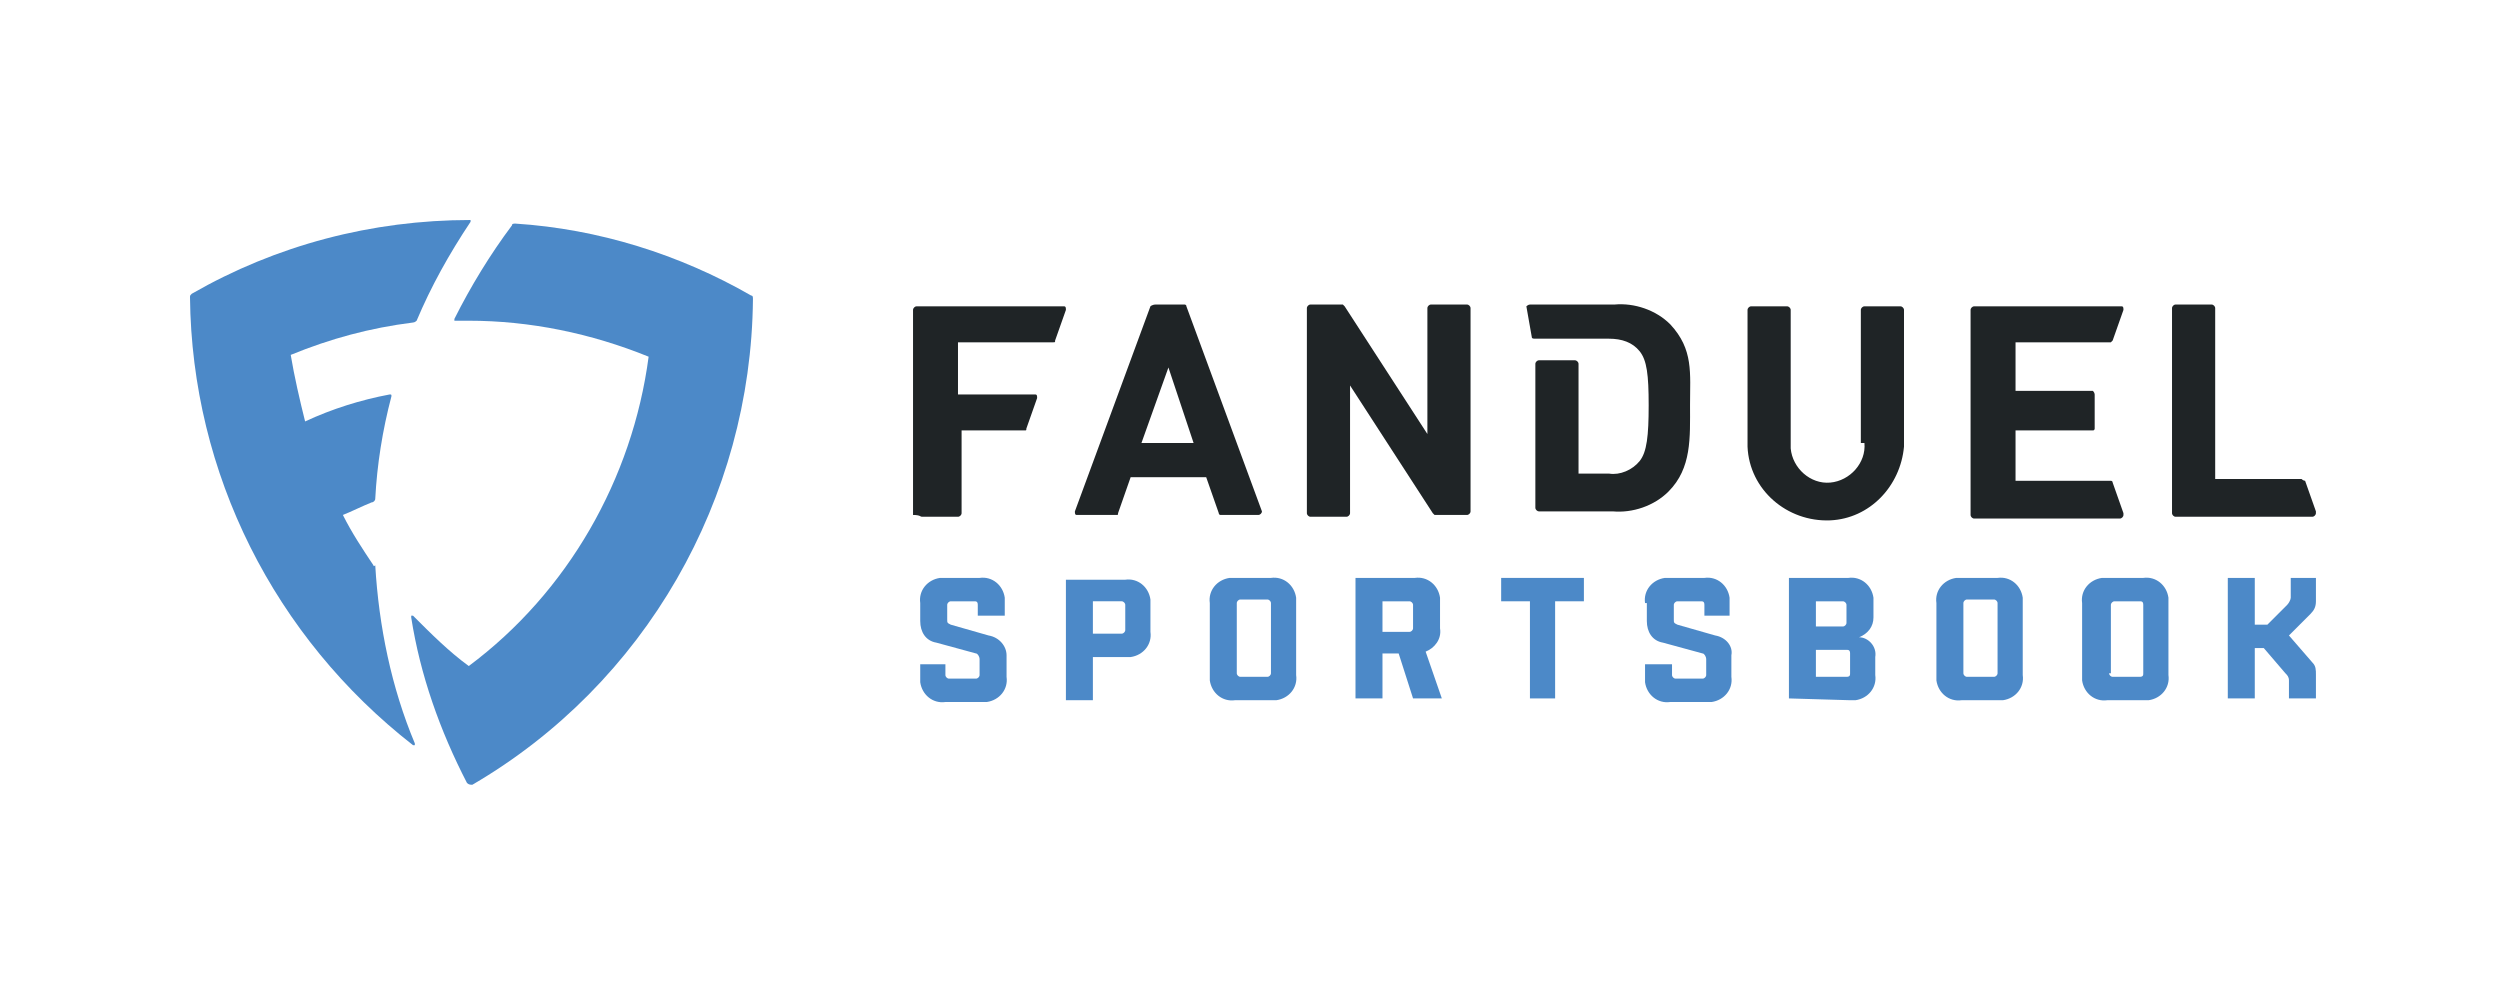 <svg width="250" height="100" viewBox="0 0 250 100" fill="none" xmlns="http://www.w3.org/2000/svg">
<path d="M47.237 78.475C64.503 68.403 75.115 49.878 75.295 29.914C75.295 29.734 75.295 29.554 75.115 29.554C67.921 25.417 59.827 22.899 51.554 22.36C51.374 22.36 51.194 22.36 51.194 22.54C49.036 25.417 47.057 28.655 45.439 31.892V32.072H46.877C52.993 32.072 59.108 33.331 64.863 35.669C63.244 47.899 56.77 59.23 46.877 66.604C44.899 65.165 43.1 63.367 41.302 61.568H41.122C41.122 61.568 41.122 61.568 41.122 61.748C42.021 67.504 44 73.079 46.698 78.295C46.877 78.475 47.057 78.475 47.237 78.475Z" fill="#4C89C8"/>
<path d="M37.345 56.532C36.266 54.914 35.187 53.295 34.288 51.496C35.187 51.137 36.266 50.597 37.165 50.237C37.345 50.237 37.525 50.058 37.525 49.878C37.705 46.46 38.245 43.043 39.144 39.626C39.144 39.446 39.144 39.446 38.964 39.446C36.086 39.986 33.209 40.885 30.511 42.144C29.971 39.986 29.432 37.648 29.072 35.489C33.029 33.87 36.986 32.791 41.302 32.252C41.482 32.252 41.662 32.072 41.662 32.072C43.101 28.655 44.899 25.417 47.057 22.18V22C37.165 22 27.633 24.518 19.18 29.374C19 29.554 19 29.554 19 29.734C19.18 47.36 27.453 63.727 41.302 74.518H41.482V74.338C39.144 68.763 37.885 62.648 37.525 56.532C37.345 56.712 37.345 56.532 37.345 56.532Z" fill="#4C89C8"/>
<path d="M92.202 51.676H95.799C95.979 51.676 96.159 51.496 96.159 51.316V43.043H102.454C102.634 43.043 102.634 43.043 102.634 42.863L103.713 39.806C103.713 39.626 103.713 39.446 103.533 39.446C103.533 39.446 103.533 39.446 103.353 39.446H95.799V34.23H105.331C105.511 34.23 105.511 34.23 105.511 34.05L106.591 30.993C106.591 30.813 106.59 30.633 106.411 30.633C106.411 30.633 106.411 30.633 106.231 30.633H91.662C91.483 30.633 91.303 30.813 91.303 30.993V51.496C92.022 51.496 92.022 51.676 92.202 51.676Z" fill="#1F2426"/>
<path d="M115.043 30.633L107.489 51.137C107.489 51.316 107.489 51.496 107.669 51.496C107.669 51.496 107.669 51.496 107.849 51.496H111.626C111.806 51.496 111.806 51.496 111.806 51.316L113.065 47.719H120.619L121.878 51.316C121.878 51.496 122.058 51.496 122.058 51.496H125.834C126.014 51.496 126.194 51.316 126.194 51.137L118.64 30.633C118.64 30.453 118.46 30.453 118.46 30.453H115.583C115.223 30.453 115.043 30.633 115.043 30.633ZM114.144 44.302L116.842 36.748L119.36 44.302H114.144Z" fill="#1F2426"/>
<path d="M142.739 43.403L134.466 30.633L134.286 30.453H131.048C130.868 30.453 130.688 30.633 130.688 30.813V51.317C130.688 51.496 130.868 51.676 131.048 51.676H134.645C134.825 51.676 135.005 51.496 135.005 51.317V38.547L143.278 51.317L143.458 51.496H146.696C146.876 51.496 147.055 51.317 147.055 51.137V30.813C147.055 30.633 146.876 30.453 146.696 30.453H143.099C142.919 30.453 142.739 30.633 142.739 30.813V43.403Z" fill="#1F2426"/>
<path d="M186.444 44.302C186.623 46.28 185.005 48.079 183.026 48.259C181.048 48.439 179.249 46.82 179.07 44.841C179.07 44.662 179.07 44.482 179.07 44.482V30.992C179.07 30.813 178.89 30.633 178.71 30.633H175.113C174.933 30.633 174.753 30.813 174.753 30.992V44.662C174.933 48.978 178.71 52.215 183.026 52.036C186.983 51.856 190.041 48.618 190.4 44.662V30.992C190.4 30.813 190.221 30.633 190.041 30.633H186.444C186.264 30.633 186.084 30.813 186.084 30.992V44.302H186.444Z" fill="#1F2426"/>
<path d="M211.266 34.05L212.345 30.993C212.345 30.813 212.345 30.633 212.165 30.633C212.165 30.633 212.166 30.633 211.986 30.633H197.417C197.237 30.633 197.058 30.813 197.058 30.993V51.496C197.058 51.676 197.237 51.856 197.417 51.856H211.986C212.166 51.856 212.345 51.676 212.345 51.496C212.345 51.496 212.345 51.496 212.345 51.316L211.266 48.259C211.266 48.079 211.086 48.079 211.086 48.079H201.554V43.043H209.288C209.468 43.043 209.468 42.863 209.468 42.863V39.446C209.468 39.266 209.288 39.086 209.288 39.086H201.554V34.23H211.086C211.086 34.23 211.266 34.05 211.266 34.05Z" fill="#1F2426"/>
<path d="M230.152 47.899H221.519V30.813C221.519 30.633 221.339 30.453 221.159 30.453H217.562C217.382 30.453 217.202 30.633 217.202 30.813V51.316C217.202 51.496 217.382 51.676 217.562 51.676H231.231C231.411 51.676 231.591 51.496 231.591 51.316C231.591 51.316 231.591 51.316 231.591 51.137L230.511 48.079C230.332 48.079 230.152 47.899 230.152 47.899Z" fill="#1F2426"/>
<path d="M167.025 32.432C165.586 30.993 163.428 30.273 161.45 30.453H152.996C152.817 30.453 152.637 30.633 152.637 30.633L153.176 33.691C153.176 33.87 153.356 33.87 153.536 33.87H160.91C162.169 33.87 163.248 34.23 163.968 35.129C164.687 36.029 164.867 37.468 164.867 40.525C164.867 43.583 164.687 45.201 163.968 46.101C163.248 47 161.989 47.539 160.91 47.36H157.853V36.388C157.853 36.209 157.673 36.029 157.493 36.029H153.896C153.716 36.029 153.536 36.209 153.536 36.388V50.777C153.536 50.957 153.716 51.137 153.896 51.137H161.27C163.248 51.316 165.407 50.597 166.845 49.158C169.184 46.82 169.004 43.763 169.004 40.525C169.004 37.288 169.363 34.95 167.025 32.432Z" fill="#1F2426"/>
<path d="M92.023 60.309C91.843 59.05 92.742 57.971 94.001 57.791C94.181 57.791 94.361 57.791 94.541 57.791H97.958C99.217 57.611 100.296 58.511 100.476 59.77C100.476 59.95 100.476 60.13 100.476 60.309V61.568H97.778V60.489C97.778 60.13 97.599 60.13 97.419 60.13H95.081C94.901 60.13 94.721 60.309 94.721 60.489C94.721 60.489 94.721 60.489 94.721 60.669V61.928C94.721 62.288 94.721 62.288 95.081 62.468L98.857 63.547C99.937 63.727 100.656 64.626 100.656 65.525V67.683C100.836 68.942 99.937 70.022 98.678 70.201C98.498 70.201 98.318 70.201 98.138 70.201H94.541C93.282 70.381 92.203 69.482 92.023 68.223C92.023 68.043 92.023 67.863 92.023 67.683V66.424H94.541V67.504C94.541 67.683 94.721 67.863 94.901 67.863C94.901 67.863 94.901 67.863 95.081 67.863H97.599C97.778 67.863 97.958 67.683 97.958 67.504C97.958 67.504 97.958 67.504 97.958 67.324V65.885C97.958 65.705 97.778 65.345 97.599 65.345L93.642 64.266C92.562 64.086 92.023 63.187 92.023 62.108V60.309Z" fill="#4C89C8"/>
<path d="M109.289 65.705V70.022H106.591V57.971H112.526C113.785 57.791 114.864 58.691 115.044 59.95C115.044 60.129 115.044 60.309 115.044 60.489V63.187C115.224 64.446 114.325 65.525 113.066 65.705C112.886 65.705 112.706 65.705 112.526 65.705H109.289ZM109.289 60.129V63.367H112.166C112.346 63.367 112.526 63.187 112.526 63.007C112.526 63.007 112.526 63.007 112.526 62.827V60.489C112.526 60.309 112.346 60.129 112.166 60.129C112.166 60.129 112.166 60.129 111.987 60.129H109.289V60.129Z" fill="#4C89C8"/>
<path d="M123.499 70.022C122.24 70.201 121.161 69.302 120.981 68.043C120.981 67.863 120.981 67.683 120.981 67.504V60.309C120.801 59.05 121.7 57.971 122.959 57.791C123.139 57.791 123.319 57.791 123.499 57.791H127.096C128.355 57.611 129.434 58.511 129.614 59.77C129.614 59.95 129.614 60.13 129.614 60.309V67.504C129.794 68.763 128.895 69.842 127.636 70.022C127.456 70.022 127.276 70.022 127.096 70.022H123.499ZM123.679 67.324C123.679 67.504 123.859 67.683 124.038 67.683C124.038 67.683 124.038 67.683 124.218 67.683H126.736C126.916 67.683 127.096 67.504 127.096 67.324C127.096 67.324 127.096 67.324 127.096 67.144V60.309C127.096 60.13 126.916 59.95 126.736 59.95C126.736 59.95 126.736 59.95 126.556 59.95H124.038C123.859 59.95 123.679 60.13 123.679 60.309C123.679 60.309 123.679 60.309 123.679 60.489V67.324Z" fill="#4C89C8"/>
<path d="M141.305 69.842L139.866 65.345H138.248V69.842H135.55V57.791H141.485C142.744 57.611 143.823 58.511 144.003 59.77C144.003 59.95 144.003 60.13 144.003 60.309V62.827C144.183 63.907 143.464 64.806 142.564 65.165L144.183 69.842H141.305ZM138.248 60.13V63.187H140.945C141.125 63.187 141.305 63.007 141.305 62.827C141.305 62.827 141.305 62.827 141.305 62.648V60.489C141.305 60.309 141.125 60.13 140.945 60.13C140.945 60.13 140.946 60.13 140.766 60.13H138.248Z" fill="#4C89C8"/>
<path d="M158.39 60.129H155.512V69.842H152.994V60.129H150.116V57.791H158.39V60.129Z" fill="#4C89C8"/>
<path d="M164.504 60.309C164.325 59.05 165.224 57.971 166.483 57.791C166.663 57.791 166.843 57.791 167.022 57.791H170.44C171.699 57.611 172.778 58.511 172.958 59.77C172.958 59.95 172.958 60.13 172.958 60.309V61.568H170.44V60.489C170.44 60.13 170.26 60.13 170.08 60.13H167.742C167.562 60.13 167.382 60.309 167.382 60.489C167.382 60.489 167.382 60.489 167.382 60.669V61.928C167.382 62.288 167.382 62.288 167.742 62.468L171.519 63.547C172.598 63.727 173.317 64.626 173.138 65.525V67.683C173.317 68.942 172.418 70.022 171.159 70.201C170.979 70.201 170.799 70.201 170.62 70.201H167.022C165.763 70.381 164.684 69.482 164.504 68.223C164.504 68.043 164.504 67.863 164.504 67.683V66.424H167.202V67.504C167.202 67.683 167.382 67.863 167.562 67.863C167.562 67.863 167.562 67.863 167.742 67.863H170.26C170.44 67.863 170.62 67.683 170.62 67.504C170.62 67.504 170.62 67.504 170.62 67.324V65.885C170.62 65.705 170.44 65.345 170.26 65.345L166.303 64.266C165.224 64.086 164.684 63.187 164.684 62.108V60.309H164.504Z" fill="#4C89C8"/>
<path d="M178.893 69.842V57.791H184.828C186.087 57.611 187.166 58.511 187.346 59.77C187.346 59.95 187.346 60.13 187.346 60.309V61.748C187.346 62.648 186.806 63.367 185.907 63.727C186.806 63.727 187.706 64.626 187.526 65.705V67.504C187.706 68.763 186.806 69.842 185.547 70.022C185.367 70.022 185.188 70.022 185.008 70.022L178.893 69.842ZM181.59 60.13V62.648H184.288C184.468 62.648 184.648 62.468 184.648 62.288C184.648 62.288 184.648 62.288 184.648 62.108V60.489C184.648 60.309 184.468 60.13 184.288 60.13C184.288 60.13 184.288 60.13 184.108 60.13H181.59ZM181.59 64.806V67.683H184.648C185.008 67.683 185.008 67.504 185.008 67.324V65.345C185.008 64.986 184.828 64.986 184.648 64.986H181.59V64.806Z" fill="#4C89C8"/>
<path d="M196.159 70.022C194.9 70.201 193.821 69.302 193.641 68.043C193.641 67.863 193.641 67.683 193.641 67.504V60.309C193.461 59.05 194.361 57.971 195.62 57.791C195.799 57.791 195.979 57.791 196.159 57.791H199.756C201.015 57.611 202.094 58.511 202.274 59.77C202.274 59.95 202.274 60.13 202.274 60.309V67.504C202.454 68.763 201.555 69.842 200.296 70.022C200.116 70.022 199.936 70.022 199.756 70.022H196.159ZM196.339 67.324C196.339 67.504 196.519 67.683 196.699 67.683C196.699 67.683 196.699 67.683 196.878 67.683H199.396C199.576 67.683 199.756 67.504 199.756 67.324C199.756 67.324 199.756 67.324 199.756 67.144V60.309C199.756 60.13 199.576 59.95 199.396 59.95C199.396 59.95 199.397 59.95 199.217 59.95H196.699C196.519 59.95 196.339 60.13 196.339 60.309C196.339 60.309 196.339 60.309 196.339 60.489V67.324Z" fill="#4C89C8"/>
<path d="M210.729 70.022C209.47 70.201 208.391 69.302 208.211 68.043C208.211 67.863 208.211 67.683 208.211 67.504V60.309C208.032 59.05 208.931 57.971 210.19 57.791C210.37 57.791 210.549 57.791 210.729 57.791H214.326C215.585 57.611 216.665 58.511 216.844 59.77C216.844 59.95 216.844 60.13 216.844 60.309V67.504C217.024 68.763 216.125 69.842 214.866 70.022C214.686 70.022 214.506 70.022 214.326 70.022H210.729ZM210.909 67.324C210.909 67.504 211.089 67.683 211.269 67.683C211.269 67.683 211.269 67.683 211.449 67.683H213.967C214.326 67.683 214.326 67.504 214.326 67.324V60.489C214.326 60.13 214.147 60.13 213.967 60.13H211.449C211.269 60.13 211.089 60.309 211.089 60.489C211.089 60.489 211.089 60.489 211.089 60.669V67.324H210.909Z" fill="#4C89C8"/>
<path d="M226.377 64.806H225.478V69.842H222.78V57.791H225.478V62.468H226.737L228.716 60.489C228.895 60.309 229.075 59.95 229.075 59.77V57.791H231.593V60.129C231.593 60.669 231.413 61.029 231.054 61.388L228.895 63.547L231.234 66.245C231.593 66.604 231.593 66.964 231.593 67.504V69.842H228.895V68.043C228.895 67.683 228.716 67.504 228.536 67.324L226.377 64.806Z" fill="#4C89C8"/>
</svg>
